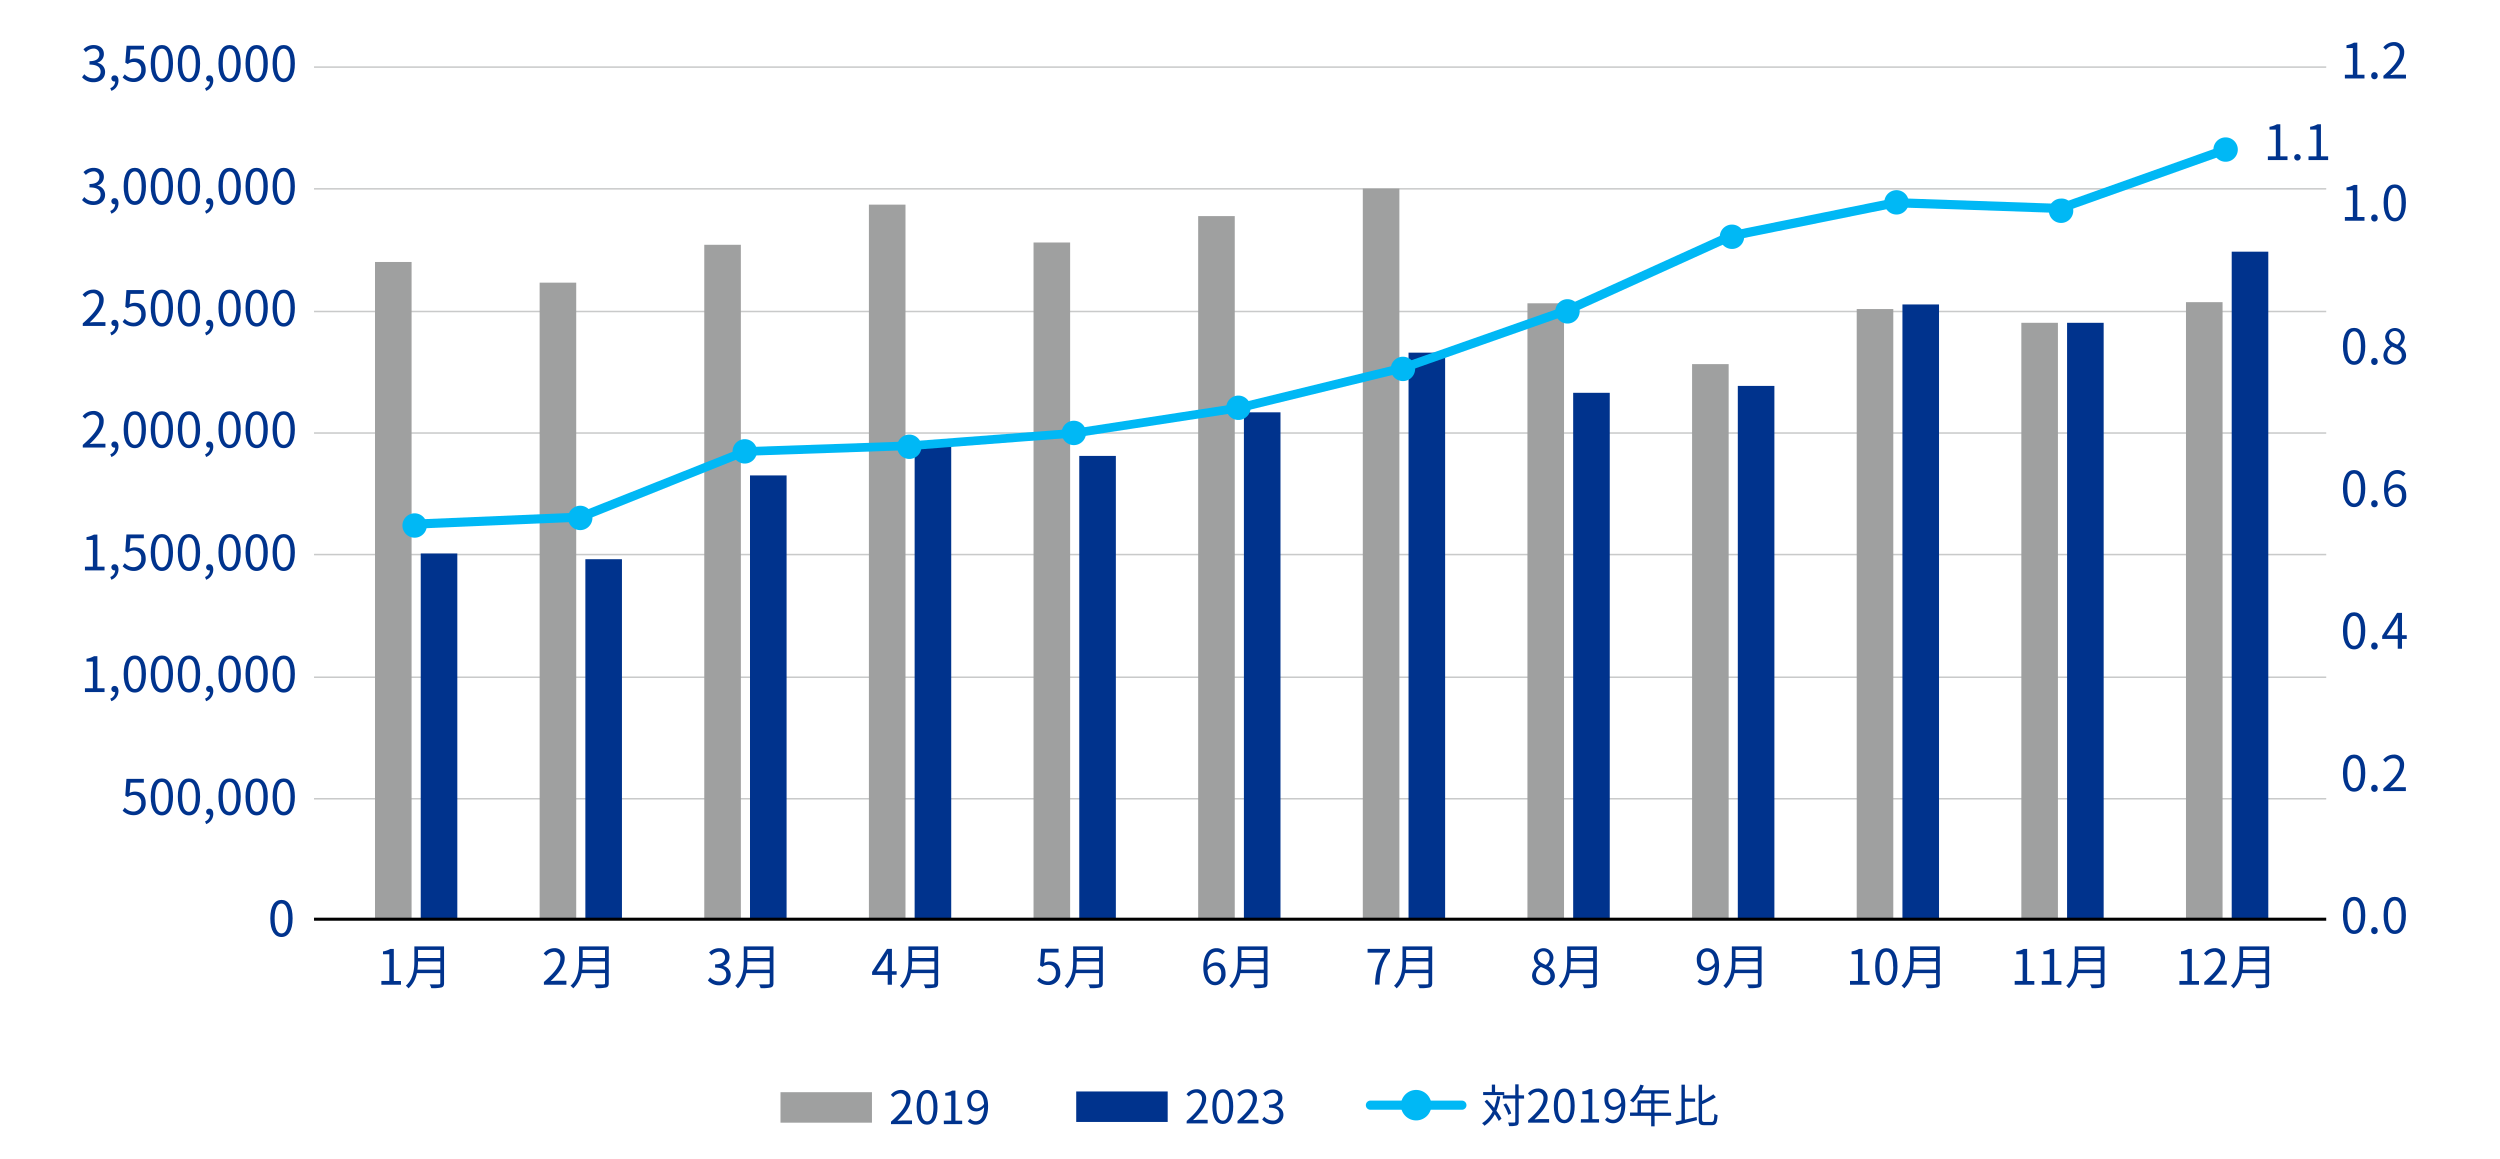 <svg xmlns="http://www.w3.org/2000/svg" viewBox="0 0 820 380"><defs><style>.cls-1{fill:#c9caca;}.cls-2{fill:#9fa0a0;}.cls-3{fill:#00338d;}.cls-4{fill:#00b8f5;}</style></defs><g id="レイヤー_1" data-name="レイヤー 1"><path class="cls-1" d="M763,262.25H103v-.5H763Zm0-39.86H103v-.5H763Zm0-40.24H103v-.5H763Zm0-39.87H103v-.5H763Zm0-39.86H103v-.5H763Zm0-40.24H103v-.5H763Zm0-39.93H103v-.5H763Z"/><rect class="cls-2" x="339" y="79.54" width="12" height="221.96"/><rect class="cls-2" x="231" y="80.29" width="12" height="221.21"/><rect class="cls-2" x="285" y="67.12" width="12" height="234.38"/><rect class="cls-2" x="177" y="92.71" width="12" height="208.79"/><rect class="cls-2" x="123" y="85.93" width="12" height="215.57"/><rect class="cls-2" x="393" y="70.88" width="12" height="230.62"/><rect class="cls-2" x="609" y="101.37" width="12" height="200.13"/><rect class="cls-2" x="663" y="105.88" width="12" height="195.62"/><rect class="cls-2" x="717" y="99.11" width="12" height="202.39"/><rect class="cls-2" x="447" y="61.85" width="12" height="239.65"/><rect class="cls-2" x="501" y="99.48" width="12" height="202.02"/><rect class="cls-2" x="555" y="119.43" width="12" height="182.07"/><rect class="cls-3" x="354" y="149.54" width="12" height="151.96"/><rect class="cls-3" x="300" y="145.4" width="12" height="156.1"/><rect class="cls-3" x="138" y="181.54" width="12" height="119.96"/><rect class="cls-3" x="408" y="135.24" width="12" height="166.26"/><rect class="cls-3" x="192" y="183.42" width="12" height="118.08"/><rect class="cls-3" x="246" y="155.94" width="12" height="145.56"/><rect class="cls-3" x="678" y="105.88" width="12" height="195.62"/><rect class="cls-3" x="624" y="99.86" width="12" height="201.64"/><rect class="cls-3" x="732" y="82.55" width="12" height="218.95"/><rect class="cls-3" x="462" y="115.67" width="12" height="185.83"/><rect class="cls-3" x="570" y="126.58" width="12" height="174.92"/><rect class="cls-3" x="516" y="128.84" width="12" height="172.66"/><rect x="103" y="301" width="660" height="1"/><path class="cls-4" d="M136.39,173.4a1.5,1.5,0,0,1-.06-3l53.78-2.28,53.74-21.36a1.65,1.65,0,0,1,.5-.1l54-1.88,53.85-4.13L406,132.39l53.84-13.14,53.41-18.77L567.17,76a1.19,1.19,0,0,1,.32-.1l54-10.92a2,2,0,0,1,.34,0l53.69,1.88L729.3,47.74a1.49,1.49,0,1,1,1,2.81L676.22,69.78a1.5,1.5,0,0,1-.55.08L621.88,68,568.25,78.83l-53.82,24.4-.12,0-53.54,18.81-.14,0-54,13.17-.13,0-54,8.29h-.11l-54,4.14-53.77,1.87L191,171a1.59,1.59,0,0,1-.49.11l-54,2.28Z"/><path class="cls-4" d="M140,172.37a4,4,0,1,1-4-4,4,4,0,0,1,4,4"/><path class="cls-4" d="M194.31,169.88a4,4,0,1,1-4-4,4,4,0,0,1,4,4"/><path class="cls-4" d="M248.28,148.05a4,4,0,1,1-4-4,4,4,0,0,1,4,4"/><path class="cls-4" d="M302.25,146.54a4,4,0,1,1-4-4,4,4,0,0,1,4,4"/><path class="cls-4" d="M356.22,142a4,4,0,1,1-4-4,4,4,0,0,1,4,4"/><path class="cls-4" d="M410.19,133.75a4,4,0,1,1-4-4,4,4,0,0,1,4,4"/><path class="cls-4" d="M464.16,121a4,4,0,1,1-4-4,4,4,0,0,1,4,4"/><path class="cls-4" d="M518.13,102.13a4,4,0,1,1-4-4,4,4,0,0,1,4,4"/><path class="cls-4" d="M572.09,77.66a4,4,0,1,1-4-4,4,4,0,0,1,4,4"/><path class="cls-4" d="M626.06,66.37a4,4,0,1,1-4-4,4,4,0,0,1,4,4"/><path class="cls-4" d="M680,68.63a4,4,0,1,1-4-3.5,3.75,3.75,0,0,1,4,3.5"/><path class="cls-4" d="M734,49.06a4,4,0,1,1-4-4,4,4,0,0,1,4,4"/><path class="cls-3" d="M125.09,321.74h2.61V313h-2.08v-.93a7.33,7.33,0,0,0,2.43-.83h1.12v10.52h2.35V323h-6.43Z"/><path class="cls-3" d="M145.65,322.44c0,.83-.24,1.25-.83,1.44a12.66,12.66,0,0,1-3.37.23,5,5,0,0,0-.52-1.24c1.35.05,2.63,0,3,0s.49-.13.49-.48v-3.21h-7.68a9,9,0,0,1-2.75,5,4.48,4.48,0,0,0-.88-.86c2.54-2.24,2.8-5.49,2.8-8v-4.89h9.74Zm-1.23-4.38v-2.69h-7.31a19.91,19.91,0,0,1-.18,2.69Zm-7.31-6.49v2.66h7.31v-2.66Z"/><path class="cls-3" d="M178.4,322.09c3.68-3.22,5.38-5.55,5.38-7.57a2.06,2.06,0,0,0-2.16-2.32,3.27,3.27,0,0,0-2.43,1.36l-.85-.83A4.49,4.49,0,0,1,181.8,311a3.22,3.22,0,0,1,3.41,3.47c0,2.34-1.84,4.72-4.6,7.33.61-.05,1.33-.11,1.92-.11h3.25V323H178.4Z"/><path class="cls-3" d="M199.67,322.44c0,.83-.24,1.25-.83,1.44a12.75,12.75,0,0,1-3.38.23,5,5,0,0,0-.51-1.24c1.34.05,2.63,0,3,0s.5-.13.5-.48v-3.21h-7.68a9,9,0,0,1-2.76,5,4.48,4.48,0,0,0-.88-.86c2.55-2.24,2.8-5.49,2.8-8v-4.89h9.75Zm-1.23-4.38v-2.69h-7.32a19.82,19.82,0,0,1-.17,2.69Zm-7.32-6.49v2.66h7.32v-2.66Z"/><path class="cls-3" d="M232.18,321.56l.74-1a3.86,3.86,0,0,0,2.91,1.35,2.16,2.16,0,0,0,2.38-2.18c0-1.41-.94-2.35-3.65-2.35V316.3c2.42,0,3.25-1,3.25-2.25a1.82,1.82,0,0,0-2-1.88,3.66,3.66,0,0,0-2.43,1.16l-.79-.92a4.68,4.68,0,0,1,3.28-1.41c2,0,3.41,1.05,3.41,2.94a2.94,2.94,0,0,1-2.09,2.84v.06a3,3,0,0,1,2.49,3c0,2.09-1.68,3.34-3.76,3.34A4.87,4.87,0,0,1,232.18,321.56Z"/><path class="cls-3" d="M253.69,322.44c0,.83-.24,1.25-.83,1.44a12.75,12.75,0,0,1-3.38.23,5,5,0,0,0-.51-1.24c1.34.05,2.62,0,3,0s.5-.13.5-.48v-3.21h-7.69a9,9,0,0,1-2.75,5,4.48,4.48,0,0,0-.88-.86c2.55-2.24,2.8-5.49,2.8-8v-4.89h9.75Zm-1.23-4.38v-2.69h-7.32a21.58,21.58,0,0,1-.17,2.69Zm-7.32-6.49v2.66h7.32v-2.66Z"/><path class="cls-3" d="M294.1,319.72h-1.55V323h-1.39v-3.23h-5.11v-1l4.89-7.54h1.61v7.33h1.55Zm-2.94-1.17V315c0-.58.06-1.52.1-2.13h-.07c-.29.58-.61,1.15-.94,1.73l-2.68,4Z"/><path class="cls-3" d="M307.71,322.44c0,.83-.24,1.25-.84,1.44a12.61,12.61,0,0,1-3.37.23,5,5,0,0,0-.52-1.24c1.35.05,2.63,0,3,0s.49-.13.49-.48v-3.21h-7.68a9,9,0,0,1-2.75,5,4.48,4.48,0,0,0-.88-.86c2.54-2.24,2.8-5.49,2.8-8v-4.89h9.75Zm-1.24-4.38v-2.69h-7.31a19.91,19.91,0,0,1-.18,2.69Zm-7.31-6.49v2.66h7.31v-2.66Z"/><path class="cls-3" d="M340.2,321.61l.72-1a3.86,3.86,0,0,0,2.88,1.3,2.54,2.54,0,0,0,2.5-2.77,2.38,2.38,0,0,0-2.44-2.68,3.18,3.18,0,0,0-1.95.69l-.78-.48.36-5.49h5.72v1.25h-4.43l-.29,3.39a3.43,3.43,0,0,1,1.74-.46c1.95,0,3.54,1.15,3.54,3.73a3.81,3.81,0,0,1-3.84,4A5,5,0,0,1,340.2,321.61Z"/><path class="cls-3" d="M361.72,322.44c0,.83-.24,1.25-.83,1.44a12.7,12.7,0,0,1-3.38.23,5,5,0,0,0-.51-1.24c1.35.05,2.63,0,3,0s.5-.13.5-.48v-3.21h-7.68a9,9,0,0,1-2.76,5,4.48,4.48,0,0,0-.88-.86c2.55-2.24,2.81-5.49,2.81-8v-4.89h9.74Zm-1.23-4.38v-2.69h-7.31a19.91,19.91,0,0,1-.18,2.69Zm-7.31-6.49v2.66h7.31v-2.66Z"/><path class="cls-3" d="M400.94,313.11a2.5,2.5,0,0,0-1.89-.9c-1.6,0-3,1.24-3,4.89a3.67,3.67,0,0,1,2.68-1.43c2,0,3.25,1.23,3.25,3.68a3.52,3.52,0,0,1-3.37,3.81c-2.25,0-3.92-1.93-3.92-5.81,0-4.59,2.07-6.35,4.34-6.35a3.6,3.6,0,0,1,2.74,1.2Zm-.37,6.24c0-1.58-.69-2.59-2.11-2.59a3.06,3.06,0,0,0-2.4,1.5c.17,2.44,1.05,3.77,2.52,3.77C399.71,322,400.57,321,400.57,319.35Z"/><path class="cls-3" d="M415.74,322.44c0,.83-.24,1.25-.83,1.44a12.75,12.75,0,0,1-3.38.23,5,5,0,0,0-.51-1.24c1.34.05,2.62,0,3,0s.5-.13.5-.48v-3.21h-7.69a9,9,0,0,1-2.75,5,4.48,4.48,0,0,0-.88-.86c2.55-2.24,2.8-5.49,2.8-8v-4.89h9.75Zm-1.23-4.38v-2.69h-7.32a19.82,19.82,0,0,1-.17,2.69Zm-7.32-6.49v2.66h7.32v-2.66Z"/><path class="cls-3" d="M454.25,312.47h-5.68v-1.25h7.35v.88c-2.76,3.54-3.27,6.26-3.45,10.85H451C451.15,318.5,452,315.67,454.25,312.47Z"/><path class="cls-3" d="M469.76,322.44c0,.83-.24,1.25-.84,1.44a12.61,12.61,0,0,1-3.37.23,5.42,5.42,0,0,0-.51-1.24c1.34.05,2.62,0,3,0s.49-.13.49-.48v-3.21h-7.68a9,9,0,0,1-2.75,5,4.48,4.48,0,0,0-.88-.86c2.54-2.24,2.8-5.49,2.8-8v-4.89h9.75Zm-1.24-4.38v-2.69h-7.31a19.91,19.91,0,0,1-.18,2.69Zm-7.31-6.49v2.66h7.31v-2.66Z"/><path class="cls-3" d="M502.52,320a3.75,3.75,0,0,1,2.16-3.23v-.08A3.28,3.28,0,0,1,503.1,314a3.22,3.22,0,0,1,6.43.11A3.84,3.84,0,0,1,508,317v.08a3.41,3.41,0,0,1,2,3.07c0,1.71-1.47,3-3.68,3S502.52,321.85,502.52,320Zm6,0c0-1.57-1.44-2.16-3.11-2.83a3.18,3.18,0,0,0-1.6,2.65,2.25,2.25,0,0,0,2.45,2.16A2,2,0,0,0,508.56,320.09Zm-.28-5.88a2,2,0,0,0-2-2.09,1.8,1.8,0,0,0-1.85,1.9c0,1.41,1.26,2,2.64,2.56A3.13,3.13,0,0,0,508.28,314.21Z"/><path class="cls-3" d="M523.77,322.44c0,.83-.24,1.25-.83,1.44a12.7,12.7,0,0,1-3.38.23,5,5,0,0,0-.51-1.24c1.35.05,2.63,0,3,0s.49-.13.49-.48v-3.21h-7.68a9,9,0,0,1-2.75,5,4.48,4.48,0,0,0-.88-.86c2.54-2.24,2.8-5.49,2.8-8v-4.89h9.74Zm-1.23-4.38v-2.69h-7.31a19.91,19.91,0,0,1-.18,2.69Zm-7.31-6.49v2.66h7.31v-2.66Z"/><path class="cls-3" d="M557.55,321.05a2.63,2.63,0,0,0,2,.9c1.52,0,2.83-1.25,2.94-4.9a3.6,3.6,0,0,1-2.7,1.45c-2,0-3.24-1.26-3.24-3.69a3.52,3.52,0,0,1,3.36-3.81c2.26,0,3.94,1.85,3.94,5.58,0,4.76-2.05,6.58-4.26,6.58a3.71,3.71,0,0,1-2.81-1.2Zm4.89-5.2c-.15-2.42-1.05-3.7-2.56-3.7-1.12,0-2,1.06-2,2.66s.7,2.61,2.1,2.61A3.09,3.09,0,0,0,562.44,315.85Z"/><path class="cls-3" d="M577.79,322.44c0,.83-.24,1.25-.83,1.44a12.75,12.75,0,0,1-3.38.23,5,5,0,0,0-.51-1.24c1.34.05,2.62,0,3,0s.5-.13.5-.48v-3.21h-7.68a9,9,0,0,1-2.76,5,4.48,4.48,0,0,0-.88-.86c2.55-2.24,2.8-5.49,2.8-8v-4.89h9.75Zm-1.23-4.38v-2.69h-7.32a19.82,19.82,0,0,1-.17,2.69Zm-7.32-6.49v2.66h7.32v-2.66Z"/><path class="cls-3" d="M606.8,321.74h2.61V313h-2.08v-.93a7.48,7.48,0,0,0,2.44-.83h1.12v10.52h2.35V323H606.8Z"/><path class="cls-3" d="M615.06,317.05c0-4.08,1.42-6.05,3.67-6.05s3.65,2,3.65,6.05-1.43,6.11-3.65,6.11S615.06,321.13,615.06,317.05Zm5.89,0c0-3.43-.9-4.87-2.22-4.87s-2.25,1.44-2.25,4.87.9,4.94,2.25,4.94S621,320.5,621,317.05Z"/><path class="cls-3" d="M636.25,322.44c0,.83-.24,1.25-.83,1.44a12.75,12.75,0,0,1-3.38.23,5.42,5.42,0,0,0-.51-1.24c1.34.05,2.62,0,3,0s.5-.13.5-.48v-3.21h-7.69a9,9,0,0,1-2.75,5,4.48,4.48,0,0,0-.88-.86c2.54-2.24,2.8-5.49,2.8-8v-4.89h9.75ZM635,318.06v-2.69H627.7a21.58,21.58,0,0,1-.17,2.69Zm-7.32-6.49v2.66H635v-2.66Z"/><path class="cls-3" d="M660.82,321.74h2.61V313h-2.08v-.93a7.33,7.33,0,0,0,2.43-.83h1.12v10.52h2.36V323h-6.44Z"/><path class="cls-3" d="M669.7,321.74h2.61V313h-2.08v-.93a7.33,7.33,0,0,0,2.43-.83h1.12v10.52h2.36V323H669.7Z"/><path class="cls-3" d="M690.27,322.44c0,.83-.24,1.25-.84,1.44a12.66,12.66,0,0,1-3.37.23,5,5,0,0,0-.52-1.24c1.35.05,2.63,0,3,0s.49-.13.49-.48v-3.21h-7.68a9,9,0,0,1-2.75,5,4.48,4.48,0,0,0-.88-.86c2.54-2.24,2.8-5.49,2.8-8v-4.89h9.75ZM689,318.06v-2.69h-7.31a19.91,19.91,0,0,1-.18,2.69Zm-7.31-6.49v2.66H689v-2.66Z"/><path class="cls-3" d="M714.84,321.74h2.61V313h-2.08v-.93a7.33,7.33,0,0,0,2.43-.83h1.12v10.52h2.35V323h-6.43Z"/><path class="cls-3" d="M723,322.09c3.69-3.22,5.38-5.55,5.38-7.57a2.06,2.06,0,0,0-2.16-2.32,3.27,3.27,0,0,0-2.43,1.36l-.85-.83a4.49,4.49,0,0,1,3.46-1.73,3.22,3.22,0,0,1,3.41,3.47c0,2.34-1.84,4.72-4.6,7.33.61-.05,1.33-.11,1.92-.11h3.25V323H723Z"/><path class="cls-3" d="M744.28,322.44c0,.83-.24,1.25-.83,1.44a12.7,12.7,0,0,1-3.38.23,5,5,0,0,0-.51-1.24c1.35.05,2.63,0,3,0s.5-.13.5-.48v-3.21h-7.68a9,9,0,0,1-2.76,5,4.48,4.48,0,0,0-.88-.86c2.55-2.24,2.81-5.49,2.81-8v-4.89h9.74Zm-1.23-4.38v-2.69h-7.31a19.91,19.91,0,0,1-.18,2.69Zm-7.31-6.49v2.66h7.31v-2.66Z"/><rect class="cls-2" x="256" y="358.24" width="30" height="10"/><path class="cls-3" d="M292.25,367.9c3.45-3,5-5.21,5-7.1a1.93,1.93,0,0,0-2-2.17A3.07,3.07,0,0,0,293,359.9l-.79-.78a4.21,4.21,0,0,1,3.24-1.62,3,3,0,0,1,3.19,3.26c0,2.19-1.72,4.42-4.3,6.87.57-.05,1.24-.11,1.8-.11h3v1.19h-6.91Z"/><path class="cls-3" d="M300.65,363.17c0-3.82,1.33-5.67,3.43-5.67s3.42,1.86,3.42,5.67-1.33,5.73-3.42,5.73S300.65,367,300.65,363.17Zm5.52,0c0-3.21-.84-4.56-2.09-4.56S302,360,302,363.17s.84,4.64,2.1,4.64S306.17,366.41,306.17,363.17Z"/><path class="cls-3" d="M309.56,367.57H312v-8.21h-1.95v-.87a6.81,6.81,0,0,0,2.28-.78h1.05v9.86h2.21v1.14h-6Z"/><path class="cls-3" d="M318.18,366.92a2.47,2.47,0,0,0,1.85.84c1.42,0,2.65-1.17,2.76-4.59a3.39,3.39,0,0,1-2.54,1.37c-1.83,0-3-1.19-3-3.47a3.3,3.3,0,0,1,3.15-3.57c2.12,0,3.69,1.74,3.69,5.24,0,4.45-1.92,6.16-4,6.16a3.53,3.53,0,0,1-2.64-1.12Zm4.59-4.87c-.15-2.27-1-3.47-2.4-3.47-1.05,0-1.86,1-1.86,2.49s.66,2.45,2,2.45A2.9,2.9,0,0,0,322.77,362.05Z"/><rect class="cls-3" x="353" y="358" width="30" height="10"/><path class="cls-3" d="M389.25,367.66c3.45-3,5-5.2,5-7.09a1.94,1.94,0,0,0-2-2.18,3.09,3.09,0,0,0-2.28,1.28l-.79-.78a4.18,4.18,0,0,1,3.24-1.62,3,3,0,0,1,3.19,3.25c0,2.19-1.72,4.43-4.3,6.87.57,0,1.24-.1,1.8-.1h3v1.18h-6.91Z"/><path class="cls-3" d="M397.65,362.94c0-3.83,1.33-5.67,3.43-5.67s3.42,1.86,3.42,5.67-1.33,5.73-3.42,5.73S397.65,366.76,397.65,362.94Zm5.52,0c0-3.21-.84-4.56-2.09-4.56s-2.1,1.35-2.1,4.56.84,4.63,2.1,4.63S403.17,366.18,403.17,362.94Z"/><path class="cls-3" d="M405.9,367.66c3.45-3,5-5.2,5-7.09a1.94,1.94,0,0,0-2-2.18,3.09,3.09,0,0,0-2.28,1.28l-.79-.78a4.18,4.18,0,0,1,3.24-1.62,3,3,0,0,1,3.19,3.25c0,2.19-1.72,4.43-4.3,6.87.57,0,1.24-.1,1.8-.1h3v1.18H405.9Z"/><path class="cls-3" d="M414,367.17l.69-.9a3.64,3.64,0,0,0,2.73,1.26,2,2,0,0,0,2.23-2c0-1.32-.88-2.21-3.42-2.21v-1c2.27,0,3-.91,3-2.1a1.72,1.72,0,0,0-1.86-1.77,3.39,3.39,0,0,0-2.28,1.1l-.74-.87a4.39,4.39,0,0,1,3.08-1.32c1.84,0,3.19,1,3.19,2.76a2.73,2.73,0,0,1-2,2.65v.06a2.83,2.83,0,0,1,2.34,2.79c0,2-1.58,3.14-3.53,3.14A4.55,4.55,0,0,1,414,367.17Z"/><path class="cls-3" d="M492.1,359.68a21.21,21.21,0,0,1-1.28,4.67,18.53,18.53,0,0,1,1.67,2.56l-.9.77a17.45,17.45,0,0,0-1.31-2.19,10.22,10.22,0,0,1-3.39,3.76,4.7,4.7,0,0,0-.78-.85,8.93,8.93,0,0,0,3.48-3.89,37.06,37.06,0,0,0-2.65-3.19l.78-.63c.78.81,1.6,1.75,2.35,2.68a19.43,19.43,0,0,0,.95-3.84Zm1.3-.49h-6.93v-1h2.85v-2.44h1.07v2.44h3Zm6.51,1.15h-1.78v7.52c0,.75-.18,1.08-.63,1.29a7.87,7.87,0,0,1-2.49.21,5.12,5.12,0,0,0-.36-1.16c.94,0,1.77,0,2,0s.36-.09.36-.36v-7.52h-4.09v-1.06H497v-3.6h1.1v3.6h1.78Zm-5.17,5.34a13.45,13.45,0,0,0-1.62-3.36l.91-.42a11.55,11.55,0,0,1,1.65,3.3Z"/><path class="cls-3" d="M501.25,367.42c3.45-3,5-5.2,5-7.09a1.94,1.94,0,0,0-2-2.18,3.09,3.09,0,0,0-2.28,1.28l-.79-.78a4.18,4.18,0,0,1,3.24-1.62,3,3,0,0,1,3.19,3.25c0,2.19-1.72,4.43-4.3,6.87.57,0,1.24-.1,1.8-.1h3v1.18h-6.91Z"/><path class="cls-3" d="M509.65,362.7c0-3.83,1.33-5.67,3.43-5.67s3.42,1.86,3.42,5.67-1.33,5.73-3.42,5.73S509.65,366.52,509.65,362.7Zm5.52,0c0-3.21-.84-4.56-2.09-4.56s-2.1,1.35-2.1,4.56.84,4.63,2.1,4.63S515.17,365.94,515.17,362.7Z"/><path class="cls-3" d="M518.56,367.09H521v-8.2h-2V358a7,7,0,0,0,2.28-.78h1v9.85h2.21v1.14h-6Z"/><path class="cls-3" d="M527.18,366.45a2.51,2.51,0,0,0,1.85.84c1.42,0,2.65-1.17,2.76-4.59a3.41,3.41,0,0,1-2.54,1.36c-1.83,0-3-1.18-3-3.46a3.3,3.3,0,0,1,3.15-3.57c2.12,0,3.69,1.74,3.69,5.23,0,4.46-1.92,6.17-4,6.17a3.5,3.5,0,0,1-2.64-1.13Zm4.59-4.88c-.15-2.26-1-3.46-2.4-3.46-1,0-1.86,1-1.86,2.49s.66,2.44,2,2.44A2.9,2.9,0,0,0,531.77,361.57Z"/><path class="cls-3" d="M548.14,366h-5.43v3.44h-1.13V366h-6.93v-1.08h2.46v-4h4.47v-2.28h-3.64a13.93,13.93,0,0,1-2.28,3,7.24,7.24,0,0,0-1-.71,12.62,12.62,0,0,0,3.37-5.17l1.13.27c-.21.52-.45,1.06-.69,1.57h8.94v1.08h-4.74v2.28h4.39v1h-4.39v3h5.43Zm-6.56-1.08v-3h-3.36v3Z"/><path class="cls-3" d="M552.65,367.24c1.23-.27,2.57-.58,3.84-.88l.11,1.06c-2.36.59-4.88,1.19-6.72,1.62l-.36-1.15c.58-.11,1.27-.24,2-.41V355.77h1.12v4.53H556v1.06h-3.36Zm8.78.75c.69,0,.79-.54.88-2.7a2.91,2.91,0,0,0,1.05.48c-.15,2.45-.45,3.29-1.87,3.29H559c-1.45,0-1.84-.44-1.84-2.06V355.77h1.12v5.34a20.54,20.54,0,0,0,3.69-2.18l.83.95a32.31,32.31,0,0,1-4.52,2.31V367c0,.82.12,1,.84,1Z"/><path class="cls-4" d="M479.5,364h-30a1.5,1.5,0,0,1,0-3h30a1.5,1.5,0,0,1,0,3Z"/><path class="cls-4" d="M469.5,362.5a5,5,0,1,1-5-5,5,5,0,0,1,5,5"/><path class="cls-3" d="M768.49,300.22c0-4.08,1.43-6.05,3.67-6.05s3.65,2,3.65,6.05-1.43,6.12-3.65,6.12S768.49,304.31,768.49,300.22Zm5.89,0c0-3.42-.89-4.86-2.22-4.86s-2.24,1.44-2.24,4.86.89,4.95,2.24,4.95S774.38,303.68,774.38,300.22Z"/><path class="cls-3" d="M777.76,305.23a1.06,1.06,0,1,1,2.11,0,1.06,1.06,0,1,1-2.11,0Z"/><path class="cls-3" d="M781.82,300.22c0-4.08,1.43-6.05,3.67-6.05s3.65,2,3.65,6.05-1.43,6.12-3.65,6.12S781.82,304.31,781.82,300.22Zm5.89,0c0-3.42-.89-4.86-2.22-4.86s-2.24,1.44-2.24,4.86.89,4.95,2.24,4.95S787.71,303.68,787.71,300.22Z"/><path class="cls-3" d="M768.49,253.56c0-4.09,1.43-6.06,3.67-6.06s3.65,2,3.65,6.06-1.43,6.11-3.65,6.11S768.49,257.64,768.49,253.56Zm5.89,0c0-3.43-.89-4.87-2.22-4.87s-2.24,1.44-2.24,4.87.89,4.94,2.24,4.94S774.38,257,774.38,253.56Z"/><path class="cls-3" d="M777.76,258.57a1.06,1.06,0,1,1,2.11,0,1.06,1.06,0,1,1-2.11,0Z"/><path class="cls-3" d="M781.74,258.6c3.68-3.22,5.38-5.56,5.38-7.57a2.06,2.06,0,0,0-2.16-2.32,3.27,3.27,0,0,0-2.43,1.36l-.85-.84a4.49,4.49,0,0,1,3.45-1.73,3.22,3.22,0,0,1,3.41,3.48c0,2.34-1.84,4.72-4.59,7.33.61-.05,1.33-.11,1.92-.11h3.25v1.26h-7.38Z"/><path class="cls-3" d="M768.49,206.89c0-4.09,1.43-6.06,3.67-6.06s3.65,2,3.65,6.06-1.43,6.11-3.65,6.11S768.49,211,768.49,206.89Zm5.89,0c0-3.43-.89-4.87-2.22-4.87s-2.24,1.44-2.24,4.87.89,4.94,2.24,4.94S774.38,210.34,774.38,206.89Z"/><path class="cls-3" d="M777.76,211.9a1.06,1.06,0,1,1,2.11,0,1.06,1.06,0,1,1-2.11,0Z"/><path class="cls-3" d="M789.41,209.56h-1.55v3.23h-1.4v-3.23h-5.1v-1l4.88-7.54h1.62v7.33h1.55Zm-2.95-1.17v-3.6c0-.58.07-1.52.1-2.13h-.06c-.29.58-.61,1.15-1,1.73l-2.67,4Z"/><path class="cls-3" d="M768.49,160.22c0-4.08,1.43-6.05,3.67-6.05s3.65,2,3.65,6.05-1.43,6.11-3.65,6.11S768.49,164.3,768.49,160.22Zm5.89,0c0-3.43-.89-4.87-2.22-4.87s-2.24,1.44-2.24,4.87.89,4.94,2.24,4.94S774.38,163.67,774.38,160.22Z"/><path class="cls-3" d="M777.76,165.23a1.06,1.06,0,1,1,2.11,0,1.06,1.06,0,1,1-2.11,0Z"/><path class="cls-3" d="M788.21,156.28a2.5,2.5,0,0,0-1.89-.9c-1.6,0-3,1.24-3,4.89a3.67,3.67,0,0,1,2.68-1.43c2,0,3.25,1.23,3.25,3.68a3.52,3.52,0,0,1-3.36,3.81c-2.26,0-3.93-1.93-3.93-5.81,0-4.59,2.07-6.35,4.34-6.35a3.6,3.6,0,0,1,2.74,1.2Zm-.37,6.24c0-1.58-.69-2.59-2.11-2.59a3.06,3.06,0,0,0-2.4,1.5c.17,2.44,1,3.77,2.53,3.77C787,165.2,787.84,164.12,787.84,162.52Z"/><path class="cls-3" d="M768.49,113.55c0-4.08,1.43-6,3.67-6s3.65,2,3.65,6-1.43,6.11-3.65,6.11S768.49,117.63,768.49,113.55Zm5.89,0c0-3.43-.89-4.87-2.22-4.87s-2.24,1.44-2.24,4.87.89,4.94,2.24,4.94S774.38,117,774.38,113.55Z"/><path class="cls-3" d="M777.76,118.56a1.06,1.06,0,1,1,2.11,0,1.06,1.06,0,1,1-2.11,0Z"/><path class="cls-3" d="M781.76,116.54a3.75,3.75,0,0,1,2.16-3.23v-.08a3.26,3.26,0,0,1-1.59-2.71,3.23,3.23,0,0,1,6.44.11,3.87,3.87,0,0,1-1.57,2.84v.08a3.42,3.42,0,0,1,2,3.07c0,1.71-1.47,3-3.68,3S781.76,118.35,781.76,116.54Zm6,0c0-1.57-1.44-2.16-3.1-2.83a3.15,3.15,0,0,0-1.6,2.65,2.25,2.25,0,0,0,2.45,2.16A2,2,0,0,0,787.79,116.59Zm-.27-5.88a2,2,0,0,0-2-2.09,1.81,1.81,0,0,0-1.86,1.9c0,1.41,1.27,2,2.64,2.56A3.14,3.14,0,0,0,787.52,110.71Z"/><path class="cls-3" d="M769.12,71.18h2.61V62.43h-2.08V61.5a7.32,7.32,0,0,0,2.43-.84h1.12V71.18h2.35V72.4h-6.43Z"/><path class="cls-3" d="M777.76,71.5a1.06,1.06,0,1,1,2.11,0,1.06,1.06,0,1,1-2.11,0Z"/><path class="cls-3" d="M781.82,66.49c0-4.08,1.43-6,3.67-6s3.65,2,3.65,6-1.43,6.12-3.65,6.12S781.82,70.57,781.82,66.49Zm5.89,0c0-3.42-.89-4.87-2.22-4.87s-2.24,1.45-2.24,4.87.89,5,2.24,5S787.71,70,787.71,66.49Z"/><path class="cls-3" d="M769.12,24.51h2.61V15.76h-2.08v-.93a7.56,7.56,0,0,0,2.43-.83h1.12V24.51h2.35v1.22h-6.43Z"/><path class="cls-3" d="M777.76,24.83a1.06,1.06,0,1,1,2.11,0,1.06,1.06,0,1,1-2.11,0Z"/><path class="cls-3" d="M781.74,24.87c3.68-3.22,5.38-5.56,5.38-7.58A2.06,2.06,0,0,0,785,15a3.31,3.31,0,0,0-2.43,1.36l-.85-.83a4.49,4.49,0,0,1,3.45-1.73,3.22,3.22,0,0,1,3.41,3.48c0,2.33-1.84,4.72-4.59,7.33.61,0,1.33-.12,1.92-.12h3.25v1.27h-7.38Z"/><path class="cls-3" d="M88.66,301.22c0-4.08,1.42-6.05,3.67-6.05s3.65,2,3.65,6.05-1.43,6.12-3.65,6.12S88.66,305.31,88.66,301.22Zm5.89,0c0-3.42-.9-4.86-2.22-4.86s-2.25,1.44-2.25,4.86.9,4.95,2.25,4.95S94.55,304.68,94.55,301.22Z"/><path class="cls-3" d="M40.22,265.9l.72-1a3.88,3.88,0,0,0,2.88,1.29,2.53,2.53,0,0,0,2.5-2.77,2.37,2.37,0,0,0-2.43-2.67,3.16,3.16,0,0,0-2,.69l-.79-.48.37-5.49h5.71v1.25H42.8l-.29,3.39a3.35,3.35,0,0,1,1.75-.46c2,0,3.53,1.15,3.53,3.73a3.81,3.81,0,0,1-3.84,4A5,5,0,0,1,40.22,265.9Z"/><path class="cls-3" d="M49.44,261.33c0-4.08,1.42-6,3.66-6s3.65,2,3.65,6-1.42,6.12-3.65,6.12S49.44,265.42,49.44,261.33Zm5.89,0c0-3.42-.9-4.86-2.23-4.86s-2.24,1.44-2.24,4.86.9,4.95,2.24,4.95S55.33,264.79,55.33,261.33Z"/><path class="cls-3" d="M58.32,261.33c0-4.08,1.42-6,3.66-6s3.65,2,3.65,6-1.42,6.12-3.65,6.12S58.32,265.42,58.32,261.33Zm5.89,0c0-3.42-.9-4.86-2.23-4.86s-2.24,1.44-2.24,4.86.9,4.95,2.24,4.95S64.21,264.79,64.21,261.33Z"/><path class="cls-3" d="M67.26,269.42a2.38,2.38,0,0,0,1.6-2.18.5.5,0,0,1-.17,0,1,1,0,0,1-1.07-1,1,1,0,0,1,1.1-1c.77,0,1.23.65,1.23,1.73a3.56,3.56,0,0,1-2.33,3.34Z"/><path class="cls-3" d="M71.65,261.33c0-4.08,1.42-6,3.66-6s3.65,2,3.65,6-1.42,6.12-3.65,6.12S71.65,265.42,71.65,261.33Zm5.89,0c0-3.42-.9-4.86-2.23-4.86s-2.24,1.44-2.24,4.86.9,4.95,2.24,4.95S77.54,264.79,77.54,261.33Z"/><path class="cls-3" d="M80.53,261.33c0-4.08,1.42-6,3.66-6s3.65,2,3.65,6-1.42,6.12-3.65,6.12S80.53,265.42,80.53,261.33Zm5.89,0c0-3.42-.9-4.86-2.23-4.86S82,257.91,82,261.33s.9,4.95,2.24,4.95S86.42,264.79,86.42,261.33Z"/><path class="cls-3" d="M89.41,261.33c0-4.08,1.42-6,3.66-6s3.65,2,3.65,6-1.42,6.12-3.65,6.12S89.41,265.42,89.41,261.33Zm5.89,0c0-3.42-.9-4.86-2.23-4.86s-2.24,1.44-2.24,4.86.9,4.95,2.24,4.95S95.3,264.79,95.3,261.33Z"/><path class="cls-3" d="M27.86,225.75h2.6V217H28.38v-.93a7.39,7.39,0,0,0,2.44-.83h1.12v10.52h2.35V227H27.86Z"/><path class="cls-3" d="M36.17,229.14A2.4,2.4,0,0,0,37.78,227a.58.58,0,0,1-.18,0,1,1,0,0,1-1.07-1,1,1,0,0,1,1.1-1c.77,0,1.23.66,1.23,1.73A3.54,3.54,0,0,1,36.53,230Z"/><path class="cls-3" d="M40.56,221.06C40.56,217,42,215,44.22,215s3.65,2,3.65,6.05-1.42,6.11-3.65,6.11S40.56,225.14,40.56,221.06Zm5.89,0c0-3.43-.9-4.87-2.23-4.87S42,217.63,42,221.06s.9,4.94,2.24,4.94S46.45,224.51,46.45,221.06Z"/><path class="cls-3" d="M49.44,221.06c0-4.08,1.42-6.05,3.66-6.05s3.65,2,3.65,6.05-1.42,6.11-3.65,6.11S49.44,225.14,49.44,221.06Zm5.89,0c0-3.43-.9-4.87-2.23-4.87s-2.24,1.44-2.24,4.87.9,4.94,2.24,4.94S55.33,224.51,55.33,221.06Z"/><path class="cls-3" d="M58.32,221.06C58.32,217,59.74,215,62,215s3.65,2,3.65,6.05-1.42,6.11-3.65,6.11S58.32,225.14,58.32,221.06Zm5.89,0c0-3.43-.9-4.87-2.23-4.87s-2.24,1.44-2.24,4.87S60.64,226,62,226,64.21,224.51,64.21,221.06Z"/><path class="cls-3" d="M67.26,229.14a2.39,2.39,0,0,0,1.6-2.18.5.5,0,0,1-.17,0,1,1,0,0,1-1.08-1,1,1,0,0,1,1.11-1c.77,0,1.23.66,1.23,1.73A3.53,3.53,0,0,1,67.61,230Z"/><path class="cls-3" d="M71.65,221.06c0-4.08,1.42-6.05,3.66-6.05S79,217,79,221.06s-1.42,6.11-3.65,6.11S71.65,225.14,71.65,221.06Zm5.89,0c0-3.43-.9-4.87-2.23-4.87s-2.24,1.44-2.24,4.87S74,226,75.31,226,77.54,224.51,77.54,221.06Z"/><path class="cls-3" d="M80.53,221.06C80.53,217,82,215,84.19,215s3.65,2,3.65,6.05-1.42,6.11-3.65,6.11S80.53,225.14,80.53,221.06Zm5.89,0c0-3.43-.9-4.87-2.23-4.87S82,217.63,82,221.06s.9,4.94,2.24,4.94S86.42,224.51,86.42,221.06Z"/><path class="cls-3" d="M89.41,221.06c0-4.08,1.42-6.05,3.66-6.05s3.65,2,3.65,6.05-1.42,6.11-3.65,6.11S89.41,225.14,89.41,221.06Zm5.89,0c0-3.43-.9-4.87-2.23-4.87s-2.24,1.44-2.24,4.87.9,4.94,2.24,4.94S95.3,224.51,95.3,221.06Z"/><path class="cls-3" d="M27.86,185.86h2.6V177.1H28.38v-.93a7.39,7.39,0,0,0,2.44-.83h1.12v10.52h2.35v1.22H27.86Z"/><path class="cls-3" d="M36.17,189.25a2.4,2.4,0,0,0,1.61-2.17H37.6a1,1,0,0,1-1.07-1,1,1,0,0,1,1.1-1c.77,0,1.23.66,1.23,1.73a3.56,3.56,0,0,1-2.33,3.35Z"/><path class="cls-3" d="M40.22,185.73l.72-1a3.88,3.88,0,0,0,2.88,1.3,2.54,2.54,0,0,0,2.5-2.77,2.38,2.38,0,0,0-2.43-2.68,3.16,3.16,0,0,0-2,.69l-.79-.48.37-5.49h5.71v1.25H42.8L42.51,180a3.44,3.44,0,0,1,1.75-.46c2,0,3.53,1.15,3.53,3.73a3.8,3.8,0,0,1-3.84,4A5,5,0,0,1,40.22,185.73Z"/><path class="cls-3" d="M49.44,181.17c0-4.08,1.42-6,3.66-6s3.65,2,3.65,6-1.42,6.11-3.65,6.11S49.44,185.25,49.44,181.17Zm5.89,0c0-3.43-.9-4.87-2.23-4.87s-2.24,1.44-2.24,4.87.9,4.94,2.24,4.94S55.33,184.63,55.33,181.17Z"/><path class="cls-3" d="M58.32,181.17c0-4.08,1.42-6,3.66-6s3.65,2,3.65,6-1.42,6.11-3.65,6.11S58.32,185.25,58.32,181.17Zm5.89,0c0-3.43-.9-4.87-2.23-4.87s-2.24,1.44-2.24,4.87.9,4.94,2.24,4.94S64.21,184.63,64.21,181.17Z"/><path class="cls-3" d="M67.26,189.25a2.39,2.39,0,0,0,1.6-2.17h-.17a1,1,0,0,1-1.08-1,1,1,0,0,1,1.11-1c.77,0,1.23.66,1.23,1.73a3.56,3.56,0,0,1-2.34,3.35Z"/><path class="cls-3" d="M71.65,181.17c0-4.08,1.42-6,3.66-6s3.65,2,3.65,6-1.42,6.11-3.65,6.11S71.65,185.25,71.65,181.17Zm5.89,0c0-3.43-.9-4.87-2.23-4.87s-2.24,1.44-2.24,4.87.9,4.94,2.24,4.94S77.54,184.63,77.54,181.17Z"/><path class="cls-3" d="M80.53,181.17c0-4.08,1.42-6,3.66-6s3.65,2,3.65,6-1.42,6.11-3.65,6.11S80.53,185.25,80.53,181.17Zm5.89,0c0-3.43-.9-4.87-2.23-4.87S82,177.74,82,181.17s.9,4.94,2.24,4.94S86.42,184.63,86.42,181.17Z"/><path class="cls-3" d="M89.41,181.17c0-4.08,1.42-6,3.66-6s3.65,2,3.65,6-1.42,6.11-3.65,6.11S89.41,185.25,89.41,181.17Zm5.89,0c0-3.43-.9-4.87-2.23-4.87s-2.24,1.44-2.24,4.87.9,4.94,2.24,4.94S95.3,184.63,95.3,181.17Z"/><path class="cls-3" d="M27.15,145.94c3.68-3.22,5.38-5.56,5.38-7.58A2.06,2.06,0,0,0,30.37,136a3.31,3.31,0,0,0-2.43,1.36l-.85-.83a4.49,4.49,0,0,1,3.45-1.73A3.22,3.22,0,0,1,34,138.32c0,2.33-1.84,4.72-4.59,7.33.61-.05,1.33-.11,1.92-.11h3.25v1.26H27.15Z"/><path class="cls-3" d="M36.17,149a2.41,2.41,0,0,0,1.61-2.18.58.58,0,0,1-.18,0,1,1,0,0,1-1.07-1,1,1,0,0,1,1.1-1c.77,0,1.23.65,1.23,1.73a3.56,3.56,0,0,1-2.33,3.34Z"/><path class="cls-3" d="M40.56,140.89c0-4.08,1.42-6,3.66-6s3.65,2,3.65,6S46.45,147,44.22,147,40.56,145,40.56,140.89Zm5.89,0c0-3.42-.9-4.86-2.23-4.86S42,137.47,42,140.89s.9,5,2.24,5S46.45,144.35,46.45,140.89Z"/><path class="cls-3" d="M49.44,140.89c0-4.08,1.42-6,3.66-6s3.65,2,3.65,6S55.33,147,53.1,147,49.44,145,49.44,140.89Zm5.89,0c0-3.42-.9-4.86-2.23-4.86s-2.24,1.44-2.24,4.86.9,5,2.24,5S55.33,144.35,55.33,140.89Z"/><path class="cls-3" d="M58.32,140.89c0-4.08,1.42-6,3.66-6s3.65,2,3.65,6S64.21,147,62,147,58.32,145,58.32,140.89Zm5.89,0c0-3.42-.9-4.86-2.23-4.86s-2.24,1.44-2.24,4.86.9,5,2.24,5S64.21,144.35,64.21,140.89Z"/><path class="cls-3" d="M67.26,149a2.4,2.4,0,0,0,1.6-2.18.5.5,0,0,1-.17,0,1,1,0,0,1-1.08-1,1,1,0,0,1,1.11-1c.77,0,1.23.65,1.23,1.73a3.55,3.55,0,0,1-2.34,3.34Z"/><path class="cls-3" d="M71.65,140.89c0-4.08,1.42-6,3.66-6s3.65,2,3.65,6S77.54,147,75.31,147,71.65,145,71.65,140.89Zm5.89,0c0-3.42-.9-4.86-2.23-4.86s-2.24,1.44-2.24,4.86.9,5,2.24,5S77.54,144.35,77.54,140.89Z"/><path class="cls-3" d="M80.53,140.89c0-4.08,1.42-6,3.66-6s3.65,2,3.65,6S86.42,147,84.19,147,80.53,145,80.53,140.89Zm5.89,0c0-3.42-.9-4.86-2.23-4.86S82,137.47,82,140.89s.9,5,2.24,5S86.42,144.35,86.42,140.89Z"/><path class="cls-3" d="M89.41,140.89c0-4.08,1.42-6,3.66-6s3.65,2,3.65,6S95.3,147,93.07,147,89.41,145,89.41,140.89Zm5.89,0c0-3.42-.9-4.86-2.23-4.86s-2.24,1.44-2.24,4.86.9,5,2.24,5S95.3,144.35,95.3,140.89Z"/><path class="cls-3" d="M27.15,106.05c3.68-3.22,5.38-5.56,5.38-7.57a2.06,2.06,0,0,0-2.16-2.33,3.29,3.29,0,0,0-2.43,1.37l-.85-.84A4.49,4.49,0,0,1,30.54,95,3.22,3.22,0,0,1,34,98.43c0,2.33-1.84,4.72-4.59,7.33.61-.05,1.33-.11,1.92-.11h3.25v1.26H27.15Z"/><path class="cls-3" d="M36.17,109.09a2.4,2.4,0,0,0,1.61-2.18.58.58,0,0,1-.18,0,1,1,0,0,1-1.07-1,1,1,0,0,1,1.1-1c.77,0,1.23.65,1.23,1.73A3.56,3.56,0,0,1,36.53,110Z"/><path class="cls-3" d="M40.22,105.57l.72-1a3.88,3.88,0,0,0,2.88,1.29,2.53,2.53,0,0,0,2.5-2.77,2.37,2.37,0,0,0-2.43-2.67,3.16,3.16,0,0,0-2,.69l-.79-.48.37-5.49h5.71v1.25H42.8l-.29,3.39a3.35,3.35,0,0,1,1.75-.46c2,0,3.53,1.15,3.53,3.73a3.81,3.81,0,0,1-3.84,4A5,5,0,0,1,40.22,105.57Z"/><path class="cls-3" d="M49.44,101c0-4.08,1.42-6,3.66-6s3.65,2,3.65,6-1.42,6.12-3.65,6.12S49.44,105.09,49.44,101Zm5.89,0c0-3.42-.9-4.86-2.23-4.86s-2.24,1.44-2.24,4.86.9,5,2.24,5S55.33,104.46,55.33,101Z"/><path class="cls-3" d="M58.32,101c0-4.08,1.42-6,3.66-6s3.65,2,3.65,6-1.42,6.12-3.65,6.12S58.32,105.09,58.32,101Zm5.89,0c0-3.42-.9-4.86-2.23-4.86s-2.24,1.44-2.24,4.86.9,5,2.24,5S64.21,104.46,64.21,101Z"/><path class="cls-3" d="M67.26,109.09a2.39,2.39,0,0,0,1.6-2.18.5.5,0,0,1-.17,0,1,1,0,0,1-1.08-1,1,1,0,0,1,1.11-1c.77,0,1.23.65,1.23,1.73A3.55,3.55,0,0,1,67.61,110Z"/><path class="cls-3" d="M71.65,101c0-4.08,1.42-6,3.66-6s3.65,2,3.65,6-1.42,6.12-3.65,6.12S71.65,105.09,71.65,101Zm5.89,0c0-3.42-.9-4.86-2.23-4.86s-2.24,1.44-2.24,4.86.9,5,2.24,5S77.54,104.46,77.54,101Z"/><path class="cls-3" d="M80.53,101c0-4.08,1.42-6,3.66-6s3.65,2,3.65,6-1.42,6.12-3.65,6.12S80.53,105.09,80.53,101Zm5.89,0c0-3.42-.9-4.86-2.23-4.86S82,97.58,82,101s.9,5,2.24,5S86.42,104.46,86.42,101Z"/><path class="cls-3" d="M89.41,101c0-4.08,1.42-6,3.66-6s3.65,2,3.65,6-1.42,6.12-3.65,6.12S89.41,105.09,89.41,101Zm5.89,0c0-3.42-.9-4.86-2.23-4.86s-2.24,1.44-2.24,4.86.9,5,2.24,5S95.3,104.46,95.3,101Z"/><path class="cls-3" d="M26.91,65.61l.74-1A3.88,3.88,0,0,0,30.56,66,2.17,2.17,0,0,0,33,63.82c0-1.41-1-2.35-3.65-2.35V60.35c2.41,0,3.25-1,3.25-2.24a1.83,1.83,0,0,0-2-1.89,3.66,3.66,0,0,0-2.43,1.16l-.79-.92a4.68,4.68,0,0,1,3.28-1.41c2,0,3.41,1.05,3.41,2.94a2.93,2.93,0,0,1-2.09,2.84v.06a3,3,0,0,1,2.49,3c0,2.09-1.68,3.34-3.76,3.34A4.87,4.87,0,0,1,26.91,65.61Z"/><path class="cls-3" d="M36.17,69.18A2.4,2.4,0,0,0,37.78,67a.58.58,0,0,1-.18,0,1,1,0,0,1-1.07-1,1,1,0,0,1,1.1-1c.77,0,1.23.66,1.23,1.73a3.56,3.56,0,0,1-2.33,3.35Z"/><path class="cls-3" d="M40.56,61.1c0-4.08,1.42-6.05,3.66-6.05s3.65,2,3.65,6.05-1.42,6.11-3.65,6.11S40.56,65.18,40.56,61.1Zm5.89,0c0-3.43-.9-4.87-2.23-4.87S42,57.67,42,61.1,42.88,66,44.22,66,46.45,64.56,46.45,61.1Z"/><path class="cls-3" d="M49.44,61.1c0-4.08,1.42-6.05,3.66-6.05s3.65,2,3.65,6.05-1.42,6.11-3.65,6.11S49.44,65.18,49.44,61.1Zm5.89,0c0-3.43-.9-4.87-2.23-4.87s-2.24,1.44-2.24,4.87S51.76,66,53.1,66,55.33,64.56,55.33,61.1Z"/><path class="cls-3" d="M58.32,61.1c0-4.08,1.42-6.05,3.66-6.05s3.65,2,3.65,6.05S64.21,67.21,62,67.21,58.32,65.18,58.32,61.1Zm5.89,0c0-3.43-.9-4.87-2.23-4.87s-2.24,1.44-2.24,4.87S60.64,66,62,66,64.21,64.56,64.21,61.1Z"/><path class="cls-3" d="M67.26,69.18A2.39,2.39,0,0,0,68.86,67a.5.5,0,0,1-.17,0,1,1,0,0,1-1.08-1,1,1,0,0,1,1.11-1c.77,0,1.23.66,1.23,1.73a3.56,3.56,0,0,1-2.34,3.35Z"/><path class="cls-3" d="M71.65,61.1c0-4.08,1.42-6.05,3.66-6.05S79,57,79,61.1s-1.42,6.11-3.65,6.11S71.65,65.18,71.65,61.1Zm5.89,0c0-3.43-.9-4.87-2.23-4.87s-2.24,1.44-2.24,4.87S74,66,75.31,66,77.54,64.56,77.54,61.1Z"/><path class="cls-3" d="M80.53,61.1c0-4.08,1.42-6.05,3.66-6.05s3.65,2,3.65,6.05-1.42,6.11-3.65,6.11S80.53,65.18,80.53,61.1Zm5.89,0c0-3.43-.9-4.87-2.23-4.87S82,57.67,82,61.1,82.85,66,84.19,66,86.42,64.56,86.42,61.1Z"/><path class="cls-3" d="M89.41,61.1c0-4.08,1.42-6.05,3.66-6.05s3.65,2,3.65,6.05-1.42,6.11-3.65,6.11S89.41,65.18,89.41,61.1Zm5.89,0c0-3.43-.9-4.87-2.23-4.87s-2.24,1.44-2.24,4.87S91.73,66,93.07,66,95.3,64.56,95.3,61.1Z"/><path class="cls-3" d="M26.91,25.34l.74-1a3.87,3.87,0,0,0,2.91,1.34A2.17,2.17,0,0,0,33,23.54c0-1.4-1-2.35-3.65-2.35V20.07c2.41,0,3.25-1,3.25-2.24a1.83,1.83,0,0,0-2-1.89,3.63,3.63,0,0,0-2.43,1.17l-.79-.93a4.68,4.68,0,0,1,3.28-1.41c2,0,3.41,1.06,3.41,2.95a2.91,2.91,0,0,1-2.09,2.83v.07a3,3,0,0,1,2.49,3c0,2.1-1.68,3.35-3.76,3.35A4.87,4.87,0,0,1,26.91,25.34Z"/><path class="cls-3" d="M36.17,28.91a2.41,2.41,0,0,0,1.61-2.18.58.58,0,0,1-.18,0,1,1,0,0,1-1.07-1,1,1,0,0,1,1.1-1c.77,0,1.23.65,1.23,1.73a3.56,3.56,0,0,1-2.33,3.34Z"/><path class="cls-3" d="M40.22,25.38l.72-1a3.85,3.85,0,0,0,2.88,1.3A2.54,2.54,0,0,0,46.32,23a2.37,2.37,0,0,0-2.43-2.67,3.16,3.16,0,0,0-2,.69l-.79-.48L41.52,15h5.71v1.25H42.8l-.29,3.39a3.35,3.35,0,0,1,1.75-.47c2,0,3.53,1.16,3.53,3.73a3.81,3.81,0,0,1-3.84,4A5,5,0,0,1,40.22,25.38Z"/><path class="cls-3" d="M49.44,20.82c0-4.08,1.42-6.05,3.66-6.05s3.65,2,3.65,6.05-1.42,6.12-3.65,6.12S49.44,24.9,49.44,20.82Zm5.89,0c0-3.42-.9-4.86-2.23-4.86s-2.24,1.44-2.24,4.86.9,4.95,2.24,4.95S55.33,24.28,55.33,20.82Z"/><path class="cls-3" d="M58.32,20.82c0-4.08,1.42-6.05,3.66-6.05s3.65,2,3.65,6.05S64.21,26.94,62,26.94,58.32,24.9,58.32,20.82Zm5.89,0c0-3.42-.9-4.86-2.23-4.86s-2.24,1.44-2.24,4.86.9,4.95,2.24,4.95S64.21,24.28,64.21,20.82Z"/><path class="cls-3" d="M67.26,28.91a2.4,2.4,0,0,0,1.6-2.18.5.5,0,0,1-.17,0,1,1,0,0,1-1.08-1,1,1,0,0,1,1.11-1c.77,0,1.23.65,1.23,1.73a3.55,3.55,0,0,1-2.34,3.34Z"/><path class="cls-3" d="M71.65,20.82c0-4.08,1.42-6.05,3.66-6.05s3.65,2,3.65,6.05-1.42,6.12-3.65,6.12S71.65,24.9,71.65,20.82Zm5.89,0c0-3.42-.9-4.86-2.23-4.86s-2.24,1.44-2.24,4.86.9,4.95,2.24,4.95S77.54,24.28,77.54,20.82Z"/><path class="cls-3" d="M80.53,20.82c0-4.08,1.42-6.05,3.66-6.05s3.65,2,3.65,6.05-1.42,6.12-3.65,6.12S80.53,24.9,80.53,20.82Zm5.89,0c0-3.42-.9-4.86-2.23-4.86S82,17.4,82,20.82s.9,4.95,2.24,4.95S86.42,24.28,86.42,20.82Z"/><path class="cls-3" d="M89.41,20.82c0-4.08,1.42-6.05,3.66-6.05s3.65,2,3.65,6.05-1.42,6.12-3.65,6.12S89.41,24.9,89.41,20.82Zm5.89,0c0-3.42-.9-4.86-2.23-4.86s-2.24,1.44-2.24,4.86.9,4.95,2.24,4.95S95.3,24.28,95.3,20.82Z"/><path class="cls-3" d="M743.86,51.28h2.61V42.52h-2.08v-.93a7.33,7.33,0,0,0,2.43-.83h1.12V51.28h2.36V52.5h-6.44Z"/><path class="cls-3" d="M752.5,51.6a1.06,1.06,0,1,1,2.12,0,1.06,1.06,0,1,1-2.12,0Z"/><path class="cls-3" d="M757.19,51.28h2.61V42.52h-2.08v-.93a7.33,7.33,0,0,0,2.43-.83h1.12V51.28h2.36V52.5h-6.44Z"/></g></svg>
